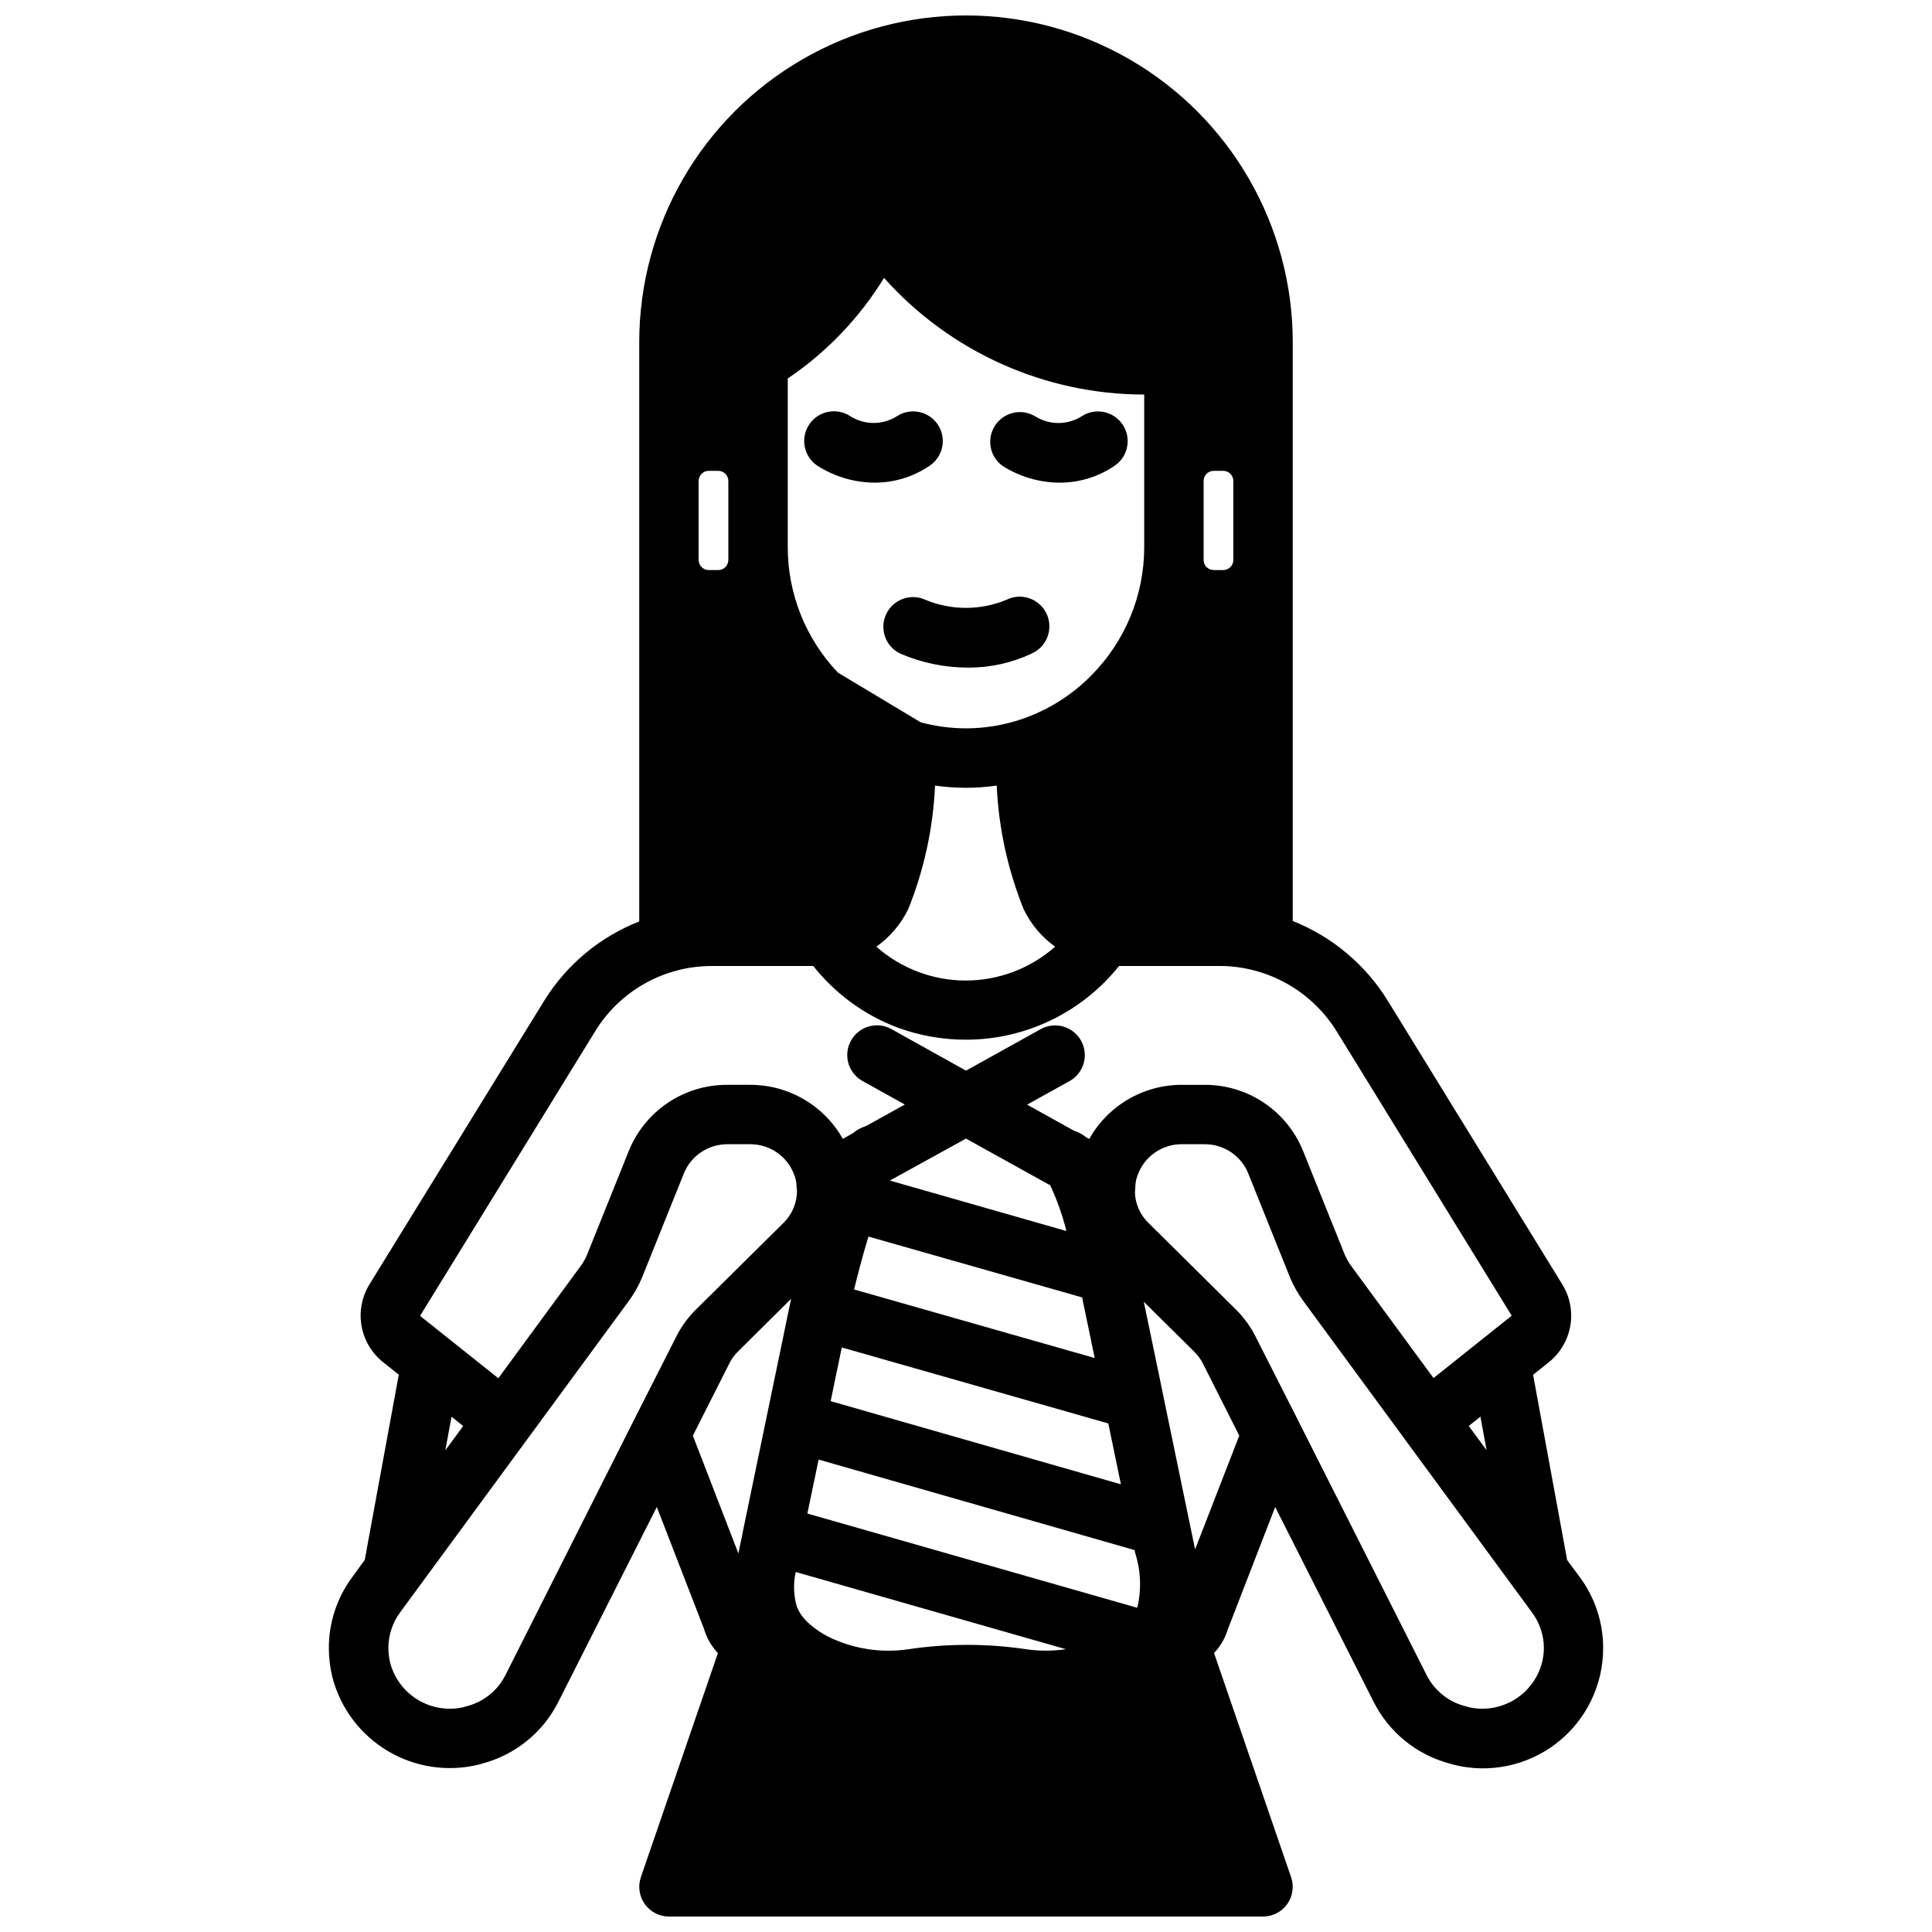 <?xml version="1.0" encoding="UTF-8"?>
<!-- Uploaded to: SVG Find, www.svgrepo.com, Generator: SVG Find Mixer Tools -->
<svg width="800px" height="800px" version="1.1" viewBox="144 144 512 512" xmlns="http://www.w3.org/2000/svg">
 <defs>
  <clipPath id="a">
   <path d="m231 148.09h338v503.81h-338z"/>
  </clipPath>
 </defs>
 <path d="m392.53 256.52c-1.16-1.738-2.965-2.941-5.016-3.348-2.047-0.406-4.176 0.02-5.91 1.184-3.758 2.328-8.512 2.309-12.25-0.047-3.625-2.406-8.516-1.418-10.922 2.207s-1.418 8.516 2.207 10.922c4.543 2.898 9.816 4.449 15.203 4.465 5.172 0.004 10.227-1.551 14.5-4.465 1.738-1.156 2.945-2.957 3.356-5.004 0.41-2.051-0.008-4.176-1.168-5.914z"/>
 <path d="m417.37 317.21c1.953-0.848 3.477-2.453 4.223-4.445 0.75-1.992 0.66-4.203-0.25-6.129-0.906-1.926-2.555-3.398-4.57-4.09-2.012-0.688-4.219-0.531-6.117 0.434-6.836 2.82-14.512 2.82-21.348 0-3.938-1.848-8.625-0.152-10.469 3.785-1.848 3.938-0.152 8.625 3.785 10.469 5.668 2.438 11.773 3.691 17.941 3.688 5.809 0.027 11.551-1.238 16.805-3.711z"/>
 <path d="m424.83 271.91c5.18 0.008 10.246-1.547 14.531-4.465 3.609-2.426 4.57-7.32 2.144-10.93-2.426-3.609-7.32-4.57-10.93-2.144-3.758 2.328-8.512 2.309-12.25-0.047-3.613-2.164-8.293-1.094-10.609 2.422-2.32 3.516-1.461 8.234 1.949 10.707 4.531 2.891 9.789 4.434 15.164 4.457z"/>
 <g clip-path="url(#a)">
  <path d="m237.32 561.99c-4.016 5.43-6.18 12-6.172 18.75 0.004 2.617 0.32 5.223 0.945 7.766 2.133 8.195 7.414 15.219 14.699 19.543 7.281 4.328 15.977 5.606 24.195 3.559 0.242-0.059 0.48-0.133 0.715-0.219 8.832-2.301 16.234-8.305 20.312-16.469l26.047-51.555 12.5 32.273v0.004c0.711 2.41 1.977 4.617 3.691 6.453l-20.414 59.379h0.004c-0.828 2.406-0.441 5.059 1.035 7.129 1.477 2.07 3.859 3.301 6.402 3.301h157.44c2.543 0 4.926-1.23 6.402-3.301 1.477-2.07 1.863-4.723 1.035-7.129l-20.422-59.402h0.004c1.723-1.82 2.992-4.027 3.699-6.43l12.5-32.273 26.031 51.523 0.004-0.004c4.059 8.148 11.434 14.152 20.238 16.477 0.262 0.094 0.527 0.172 0.789 0.242h-0.004c9.551 2.484 19.711 0.398 27.512-5.641 7.801-6.043 12.359-15.359 12.344-25.227 0.008-6.75-2.156-13.32-6.168-18.75l-3.371-4.551-9.027-49.105 4.18-3.336c2.988-2.398 5.008-5.805 5.672-9.578 0.668-3.777-0.062-7.668-2.051-10.945l-46.383-75.383c-5.906-9.516-14.707-16.883-25.113-21.023v-153.38c0-30.938-16.504-59.523-43.297-74.992-26.789-15.469-59.801-15.469-86.59 0-26.793 15.469-43.297 44.055-43.297 74.992v153.5c-10.406 4.086-19.215 11.418-25.121 20.906l-46.445 75.391c-1.973 3.273-2.695 7.152-2.023 10.918 0.668 3.766 2.68 7.156 5.664 9.551l4.203 3.352-9.027 49.098zm40.664 25.859c-2.102 4.219-5.965 7.289-10.547 8.383-0.211 0.055-0.441 0.117-0.676 0.203v0.004c-4.109 0.914-8.414 0.207-12.016-1.973-3.606-2.176-6.227-5.66-7.328-9.727-0.32-1.309-0.484-2.648-0.488-4 0-3.398 1.09-6.711 3.109-9.445l60.781-82.773c1.32-1.852 2.434-3.84 3.32-5.938l11.098-27.629h0.004c1.906-4.695 6.481-7.754 11.547-7.723h5.984c5.34-0.043 10.102 3.348 11.809 8.406 0.254 0.676 0.414 1.379 0.48 2.094 0.012 0.598 0.059 1.191 0.141 1.781 0.02 3.223-1.27 6.316-3.574 8.57l-23.262 23.02c-2.137 2.121-3.906 4.582-5.234 7.281l-11.18 22.043zm152.8-100.02c0.117 0.574 0.25 1.211 0.316 1.574l3.008 14.484-63.762-18.168c0.836-3.441 2.18-8.699 3.801-14.02zm-4.305 93.227c-3.516 0.512-7.082 0.512-10.598 0-10.312-1.531-20.797-1.531-31.109 0-7.074 1.055-14.305-0.016-20.773-3.07-2.25-1.082-4.32-2.508-6.133-4.227-1.156-1.113-2.066-2.453-2.684-3.938-0.879-3-0.984-6.172-0.309-9.227zm18.324-25.594v0.004c1.516 4.652 1.734 9.629 0.641 14.395 0 0.07-0.078 0.133-0.102 0.203l-87.379-24.961 2.977-14.305 83.75 23.992zm-80.672-40.148 2.953-14.227 70.629 20.141 3.344 16.129zm57.703-57.465c0.156 0.086 0.316 0.156 0.473 0.227v0.004c1.82 3.906 3.262 7.977 4.305 12.156l-46.801-13.383h0.004c0.129-0.059 0.254-0.125 0.375-0.199l19.809-10.918zm-94.219 66.609 9.652-19.105h-0.004c0.562-1.148 1.312-2.195 2.219-3.094l14.168-14.059-12.695 61.242c-0.141 0.844-0.332 1.746-0.551 2.723-0.234 1.094-0.488 2.289-0.723 3.519zm133.1 30.133c-0.18-0.867-0.363-1.707-0.527-2.512l-7.871-38.016v-0.039l-5.195-25.047 13.383 13.258h-0.004c0.969 0.945 1.766 2.047 2.359 3.266l9.559 18.957zm91.93 30.047h-0.004c-1.07 4.082-3.68 7.586-7.281 9.789-3.598 2.199-7.906 2.922-12.027 2.019-0.242-0.086-0.48-0.148-0.73-0.211l-0.004-0.004c-4.602-1.094-8.48-4.176-10.586-8.414l-33.77-66.914-0.086-0.18-0.148-0.301-11.109-21.891h-0.004c-1.344-2.769-3.148-5.293-5.336-7.461l-23.23-23.012c-2.176-2.106-3.453-4.977-3.559-8.004l0.156-2.32 0.004-0.004c0.062-0.723 0.227-1.43 0.488-2.109 1.707-5.055 6.473-8.438 11.805-8.391h5.984c5.082-0.047 9.68 3.019 11.586 7.731l11.148 27.766c0.902 2.09 2.031 4.078 3.359 5.926l60.691 82.656h0.004c2.035 2.731 3.141 6.043 3.148 9.449-0.012 1.309-0.18 2.609-0.504 3.879zm-14.684-56.324-4.723-6.414 3.086-2.465zm-208.82-256.86c0-1.449 1.152-2.633 2.602-2.676h2.676c1.445 0.043 2.598 1.227 2.598 2.676v20.941-0.004c0 1.449-1.152 2.637-2.598 2.676h-2.676c-1.449-0.039-2.602-1.227-2.602-2.676zm141.7 20.941 0.004-0.004c0 1.449-1.152 2.637-2.598 2.676h-2.676c-1.449-0.039-2.602-1.227-2.598-2.676v-20.938c-0.004-1.449 1.148-2.633 2.598-2.676h2.676c1.445 0.043 2.598 1.227 2.598 2.676zm-82.875 43.012-21.922-13.168v-0.004c-8.543-8.98-13.301-20.91-13.281-33.305v-44.629c10.312-6.965 19.012-16.055 25.516-26.66 17.535 19.648 42.613 30.895 68.949 30.918v40.371c0.02 12.738-5.004 24.965-13.973 34.012-5.617 5.734-12.605 9.934-20.301 12.203-8.145 2.402-16.797 2.492-24.988 0.262zm-3.258 49.492v-0.004c4.191-10.426 6.586-21.488 7.086-32.715 5.418 0.789 10.922 0.789 16.34 0 0.52 11.262 2.941 22.355 7.164 32.812 1.902 3.938 4.762 7.34 8.32 9.887-6.535 5.781-14.961 8.969-23.688 8.969-8.723 0-17.148-3.188-23.684-8.969 3.617-2.562 6.527-5.996 8.461-9.984zm-83.02 32.461c6.606-10.828 18.395-17.414 31.078-17.355h26.766c5.812 7.336 13.504 12.965 22.254 16.285 5.832 2.148 11.996 3.246 18.211 3.242 15.781-0.012 30.699-7.199 40.547-19.527h26.68c0.789 0 1.512 0 2.363 0.062h-0.004c11.797 0.801 22.48 7.254 28.688 17.316l46.344 75.289-20.719 16.531-21.852-29.758h-0.004c-0.609-0.852-1.137-1.762-1.574-2.715l-11.109-27.641 0.004 0.004c-2.094-5.219-5.703-9.688-10.367-12.828-4.664-3.137-10.164-4.801-15.785-4.773h-5.984c-5.004-0.012-9.918 1.312-14.238 3.836-4.32 2.523-7.891 6.156-10.336 10.52l-0.691-0.387-0.004 0.004c-1.016-0.82-2.172-1.445-3.414-1.852l-12.352-6.871 11.25-6.242c3.797-2.113 5.168-6.906 3.055-10.707-2.113-3.801-6.906-5.168-10.707-3.055l-19.789 10.996-19.773-11.02h-0.004c-3.797-2.113-8.59-0.746-10.703 3.055s-0.746 8.594 3.055 10.707l11.219 6.234-10.289 5.707h-0.004c-1.281 0.395-2.469 1.043-3.492 1.902l-2.652 1.488h-0.004c-2.453-4.356-6.023-7.981-10.348-10.496-4.32-2.516-9.234-3.836-14.234-3.82h-5.984c-5.629-0.035-11.137 1.625-15.809 4.766-4.672 3.141-8.289 7.617-10.379 12.844l-11.059 27.504h-0.004c-0.414 0.961-0.926 1.875-1.527 2.731l-21.945 29.914-20.742-16.531zm-38.027 102.09 3.086 2.465-4.723 6.406z"/>
 </g>
</svg>